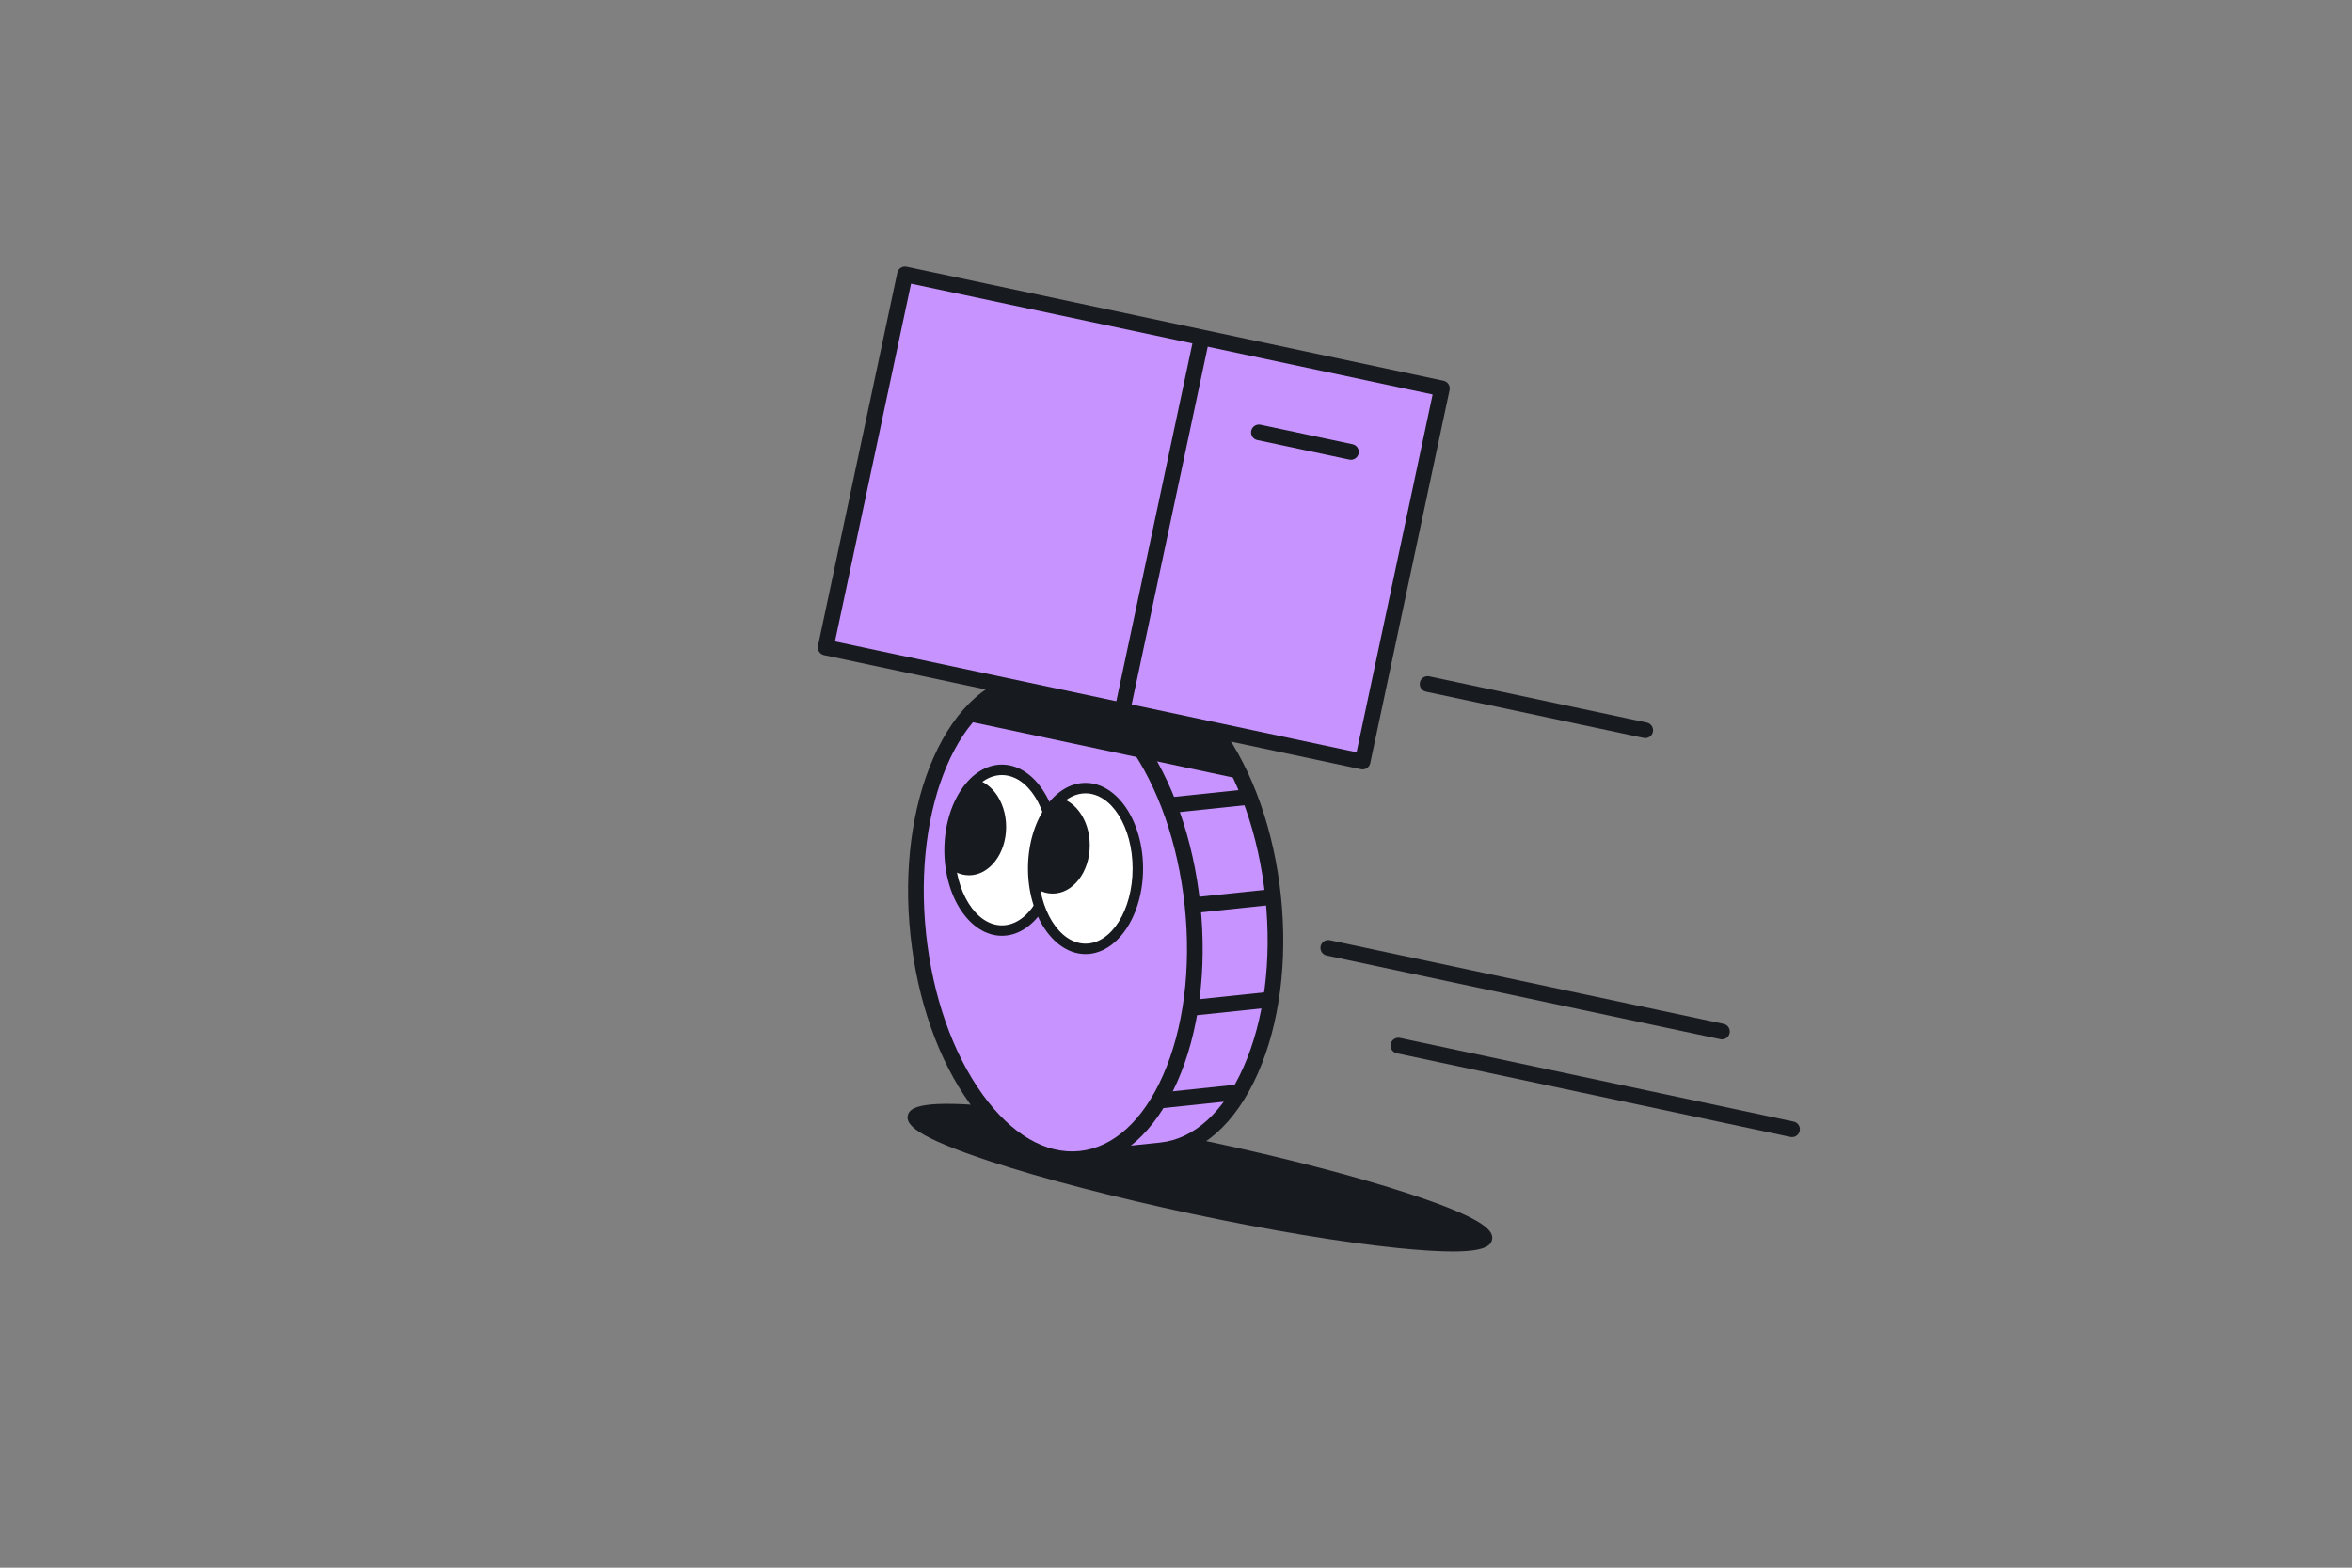 <?xml version="1.0" encoding="UTF-8"?>
<svg id="flyttefakturaelleravtalegiro_x5F_ferdig_x5F_outline" xmlns="http://www.w3.org/2000/svg" xmlns:xlink="http://www.w3.org/1999/xlink" viewBox="0 0 900 600">
  <rect x="0" y="0" width="900" height="600" fill="#808080" stroke="none"/>
  <defs>
    <style>
      .cls-1 {
        fill: none;
      }

      .cls-2 {
        fill: #c793ff;
      }

      .cls-3 {
        clip-path: url(#clippath-1);
      }

      .cls-4 {
        fill: #fff;
      }

      .cls-5 {
        fill: #171a1f;
      }

      .cls-6 {
        clip-path: url(#clippath);
      }
    </style>
    <clipPath id="clippath">
      <ellipse class="cls-1" cx="383.38" cy="325.4" rx="20.02" ry="30.76"/>
    </clipPath>
    <clipPath id="clippath-1">
      <ellipse class="cls-1" cx="415.38" cy="332.4" rx="20.02" ry="30.76"/>
    </clipPath>
  </defs>
  <g id="flyttefakturaelleravtalegiro_x5F_ferdig_x5F_outline-2" data-name="flyttefakturaelleravtalegiro_x5F_ferdig_x5F_outline">
    <path class="cls-5" d="M539.23,456.89c-20.33-6.68-47.73-13.81-77.13-20.06s-57.33-10.88-78.62-13.05c-30.58-3.11-35.42-.14-36.12,3.17-.7,3.31,2.51,7.99,31.71,17.59,20.33,6.68,47.73,13.81,77.13,20.06,29.41,6.25,57.33,10.89,78.62,13.05,9.1.92,15.92,1.31,21.03,1.31,12.06,0,14.6-2.16,15.09-4.48.7-3.31-2.51-7.99-31.71-17.59Z"/>
    <g>
      <g id="_x35_5">
        <g>
          <g>
            <path class="cls-2" d="M394.23,260.52l30.84-3.24c28.98-3.05,56.78,35.44,62.1,85.98,5.31,50.54-13.88,93.97-42.86,97.01l-30.84,3.24-19.23-182.99Z"/>
            <path class="cls-5" d="M413.46,446.51c-1.52,0-2.82-1.15-2.98-2.69l-19.23-182.99c-.08-.79.15-1.58.65-2.2.5-.62,1.23-1.01,2.02-1.1l30.84-3.24c15.14-1.6,30.29,6.98,42.67,24.12,12.03,16.66,20.1,39.57,22.72,64.53,2.62,24.95-.51,49.05-8.81,67.84-8.55,19.35-21.59,30.88-36.72,32.47l-30.84,3.24c-.11.01-.21.02-.32.02ZM397.53,263.19l18.61,177.02,27.86-2.93c12.9-1.36,24.22-11.63,31.86-28.93,7.89-17.85,10.85-40.86,8.33-64.79-2.51-23.93-10.19-45.82-21.62-61.64-11.07-15.33-24.28-23.02-37.18-21.67l-27.85,2.93Z"/>
          </g>
          <g>
            <ellipse class="cls-2" cx="403.85" cy="352.02" rx="52.77" ry="92" transform="translate(-34.58 44.14) rotate(-6)"/>
            <path class="cls-5" d="M410.2,446.68c-13.93,0-27.69-8.51-39.1-24.31-12.03-16.66-20.1-39.57-22.72-64.53-2.62-24.95.51-49.05,8.81-67.84,8.55-19.35,21.59-30.88,36.72-32.47h0c15.13-1.59,30.29,6.98,42.67,24.12,12.03,16.66,20.1,39.57,22.72,64.53,2.62,24.95-.51,49.05-8.81,67.84-8.55,19.35-21.59,30.88-36.72,32.47-1.19.12-2.39.19-3.58.19ZM394.54,263.5c-27.29,2.87-45.32,44.91-40.19,93.72,2.52,23.93,10.19,45.82,21.62,61.64,11.07,15.33,24.28,23.03,37.18,21.67,12.9-1.36,24.22-11.63,31.86-28.93,7.89-17.85,10.85-40.86,8.33-64.79-5.13-48.81-31.51-86.18-58.8-83.31h0Z"/>
          </g>
        </g>
        <g>
          <rect class="cls-5" x="456.24" y="341.88" width="31.01" height="6" transform="translate(-33.46 51.19) rotate(-6)"/>
          <rect class="cls-5" x="455.38" y="381.19" width="31.01" height="6" transform="translate(-37.57 51.31) rotate(-6)"/>
          <rect class="cls-5" x="443.34" y="416.64" width="31.01" height="6" transform="translate(-41.34 50.25) rotate(-6)"/>
          <rect class="cls-5" x="447.22" y="303.61" width="31.01" height="6" transform="translate(-29.51 50.03) rotate(-6)"/>
          <rect class="cls-5" x="428.08" y="271.44" width="31.01" height="6" transform="translate(-26.25 47.86) rotate(-6)"/>
        </g>
      </g>
      <g>
        <ellipse class="cls-4" cx="383.38" cy="325.4" rx="20.02" ry="30.76"/>
        <g class="cls-6">
          <ellipse class="cls-5" cx="370.79" cy="316.5" rx="14.21" ry="18.5"/>
        </g>
        <path class="cls-5" d="M383.38,358.15c-12.14,0-22.02-14.7-22.02-32.76s9.88-32.76,22.02-32.76,22.02,14.7,22.02,32.76-9.88,32.76-22.02,32.76ZM383.38,296.64c-9.93,0-18.02,12.9-18.02,28.76s8.08,28.76,18.02,28.76,18.02-12.9,18.02-28.76-8.08-28.76-18.02-28.76Z"/>
      </g>
      <g>
        <ellipse class="cls-4" cx="415.38" cy="332.4" rx="20.02" ry="30.76"/>
        <g class="cls-3">
          <ellipse class="cls-5" cx="402.79" cy="323.5" rx="14.21" ry="18.5"/>
        </g>
        <path class="cls-5" d="M415.38,365.15c-12.14,0-22.02-14.7-22.02-32.76s9.88-32.76,22.02-32.76,22.02,14.7,22.02,32.76-9.88,32.76-22.02,32.76ZM415.38,303.64c-9.93,0-18.02,12.9-18.02,28.76s8.08,28.76,18.02,28.76,18.02-12.9,18.02-28.76-8.08-28.76-18.02-28.76Z"/>
      </g>
    </g>
    <path class="cls-5" d="M394.23,260.52c-9.64,1.01-18.2,6.5-25.13,15.23l106.28,22.59c-11.95-26.45-30.86-43.1-50.31-41.06l-30.84,3.24Z"/>
    <g>
      <g>
        <rect class="cls-2" x="328.83" y="125.24" width="210.04" height="146" transform="translate(50.7 -85.87) rotate(12)"/>
        <path class="cls-5" d="M521.4,294.48c-.21,0-.42-.02-.63-.07l-205.45-43.67c-1.62-.34-2.66-1.94-2.31-3.56l30.35-142.81c.17-.78.63-1.46,1.3-1.89.67-.43,1.48-.58,2.26-.42l205.45,43.67c.78.17,1.46.63,1.89,1.3.43.67.58,1.48.42,2.26l-30.36,142.81c-.3,1.41-1.54,2.38-2.93,2.38ZM319.51,245.5l199.58,42.42,29.11-136.94-199.58-42.42-29.11,136.94Z"/>
      </g>
      <rect class="cls-5" x="371.63" y="197.53" width="146" height="6" transform="translate(156.06 593.77) rotate(-78)"/>
      <path class="cls-5" d="M516.94,175.97c-.21,0-.42-.02-.63-.07l-35.21-7.48c-1.62-.34-2.66-1.94-2.31-3.56.34-1.62,1.93-2.65,3.56-2.31l35.21,7.48c1.62.34,2.66,1.94,2.31,3.56-.3,1.41-1.54,2.38-2.93,2.38Z"/>
    </g>
    <path class="cls-5" d="M685.73,435.21c-.21,0-.42-.02-.63-.07l-150.63-32.02c-1.62-.34-2.66-1.94-2.31-3.56.34-1.62,1.93-2.66,3.56-2.31l150.63,32.02c1.62.34,2.66,1.94,2.31,3.56-.3,1.41-1.54,2.38-2.93,2.38Z"/>
    <path class="cls-5" d="M658.91,397.81c-.21,0-.42-.02-.63-.07l-150.63-32.02c-1.62-.34-2.66-1.94-2.31-3.56s1.93-2.66,3.56-2.31l150.63,32.02c1.62.34,2.66,1.94,2.31,3.56-.3,1.41-1.54,2.38-2.93,2.38Z"/>
    <path class="cls-5" d="M629.56,282.5c-.21,0-.42-.02-.63-.07l-83.28-17.7c-1.62-.34-2.66-1.94-2.31-3.56.34-1.62,1.93-2.65,3.56-2.31l83.28,17.7c1.62.34,2.66,1.94,2.31,3.56-.3,1.41-1.54,2.38-2.93,2.38Z"/>
  </g>
</svg>